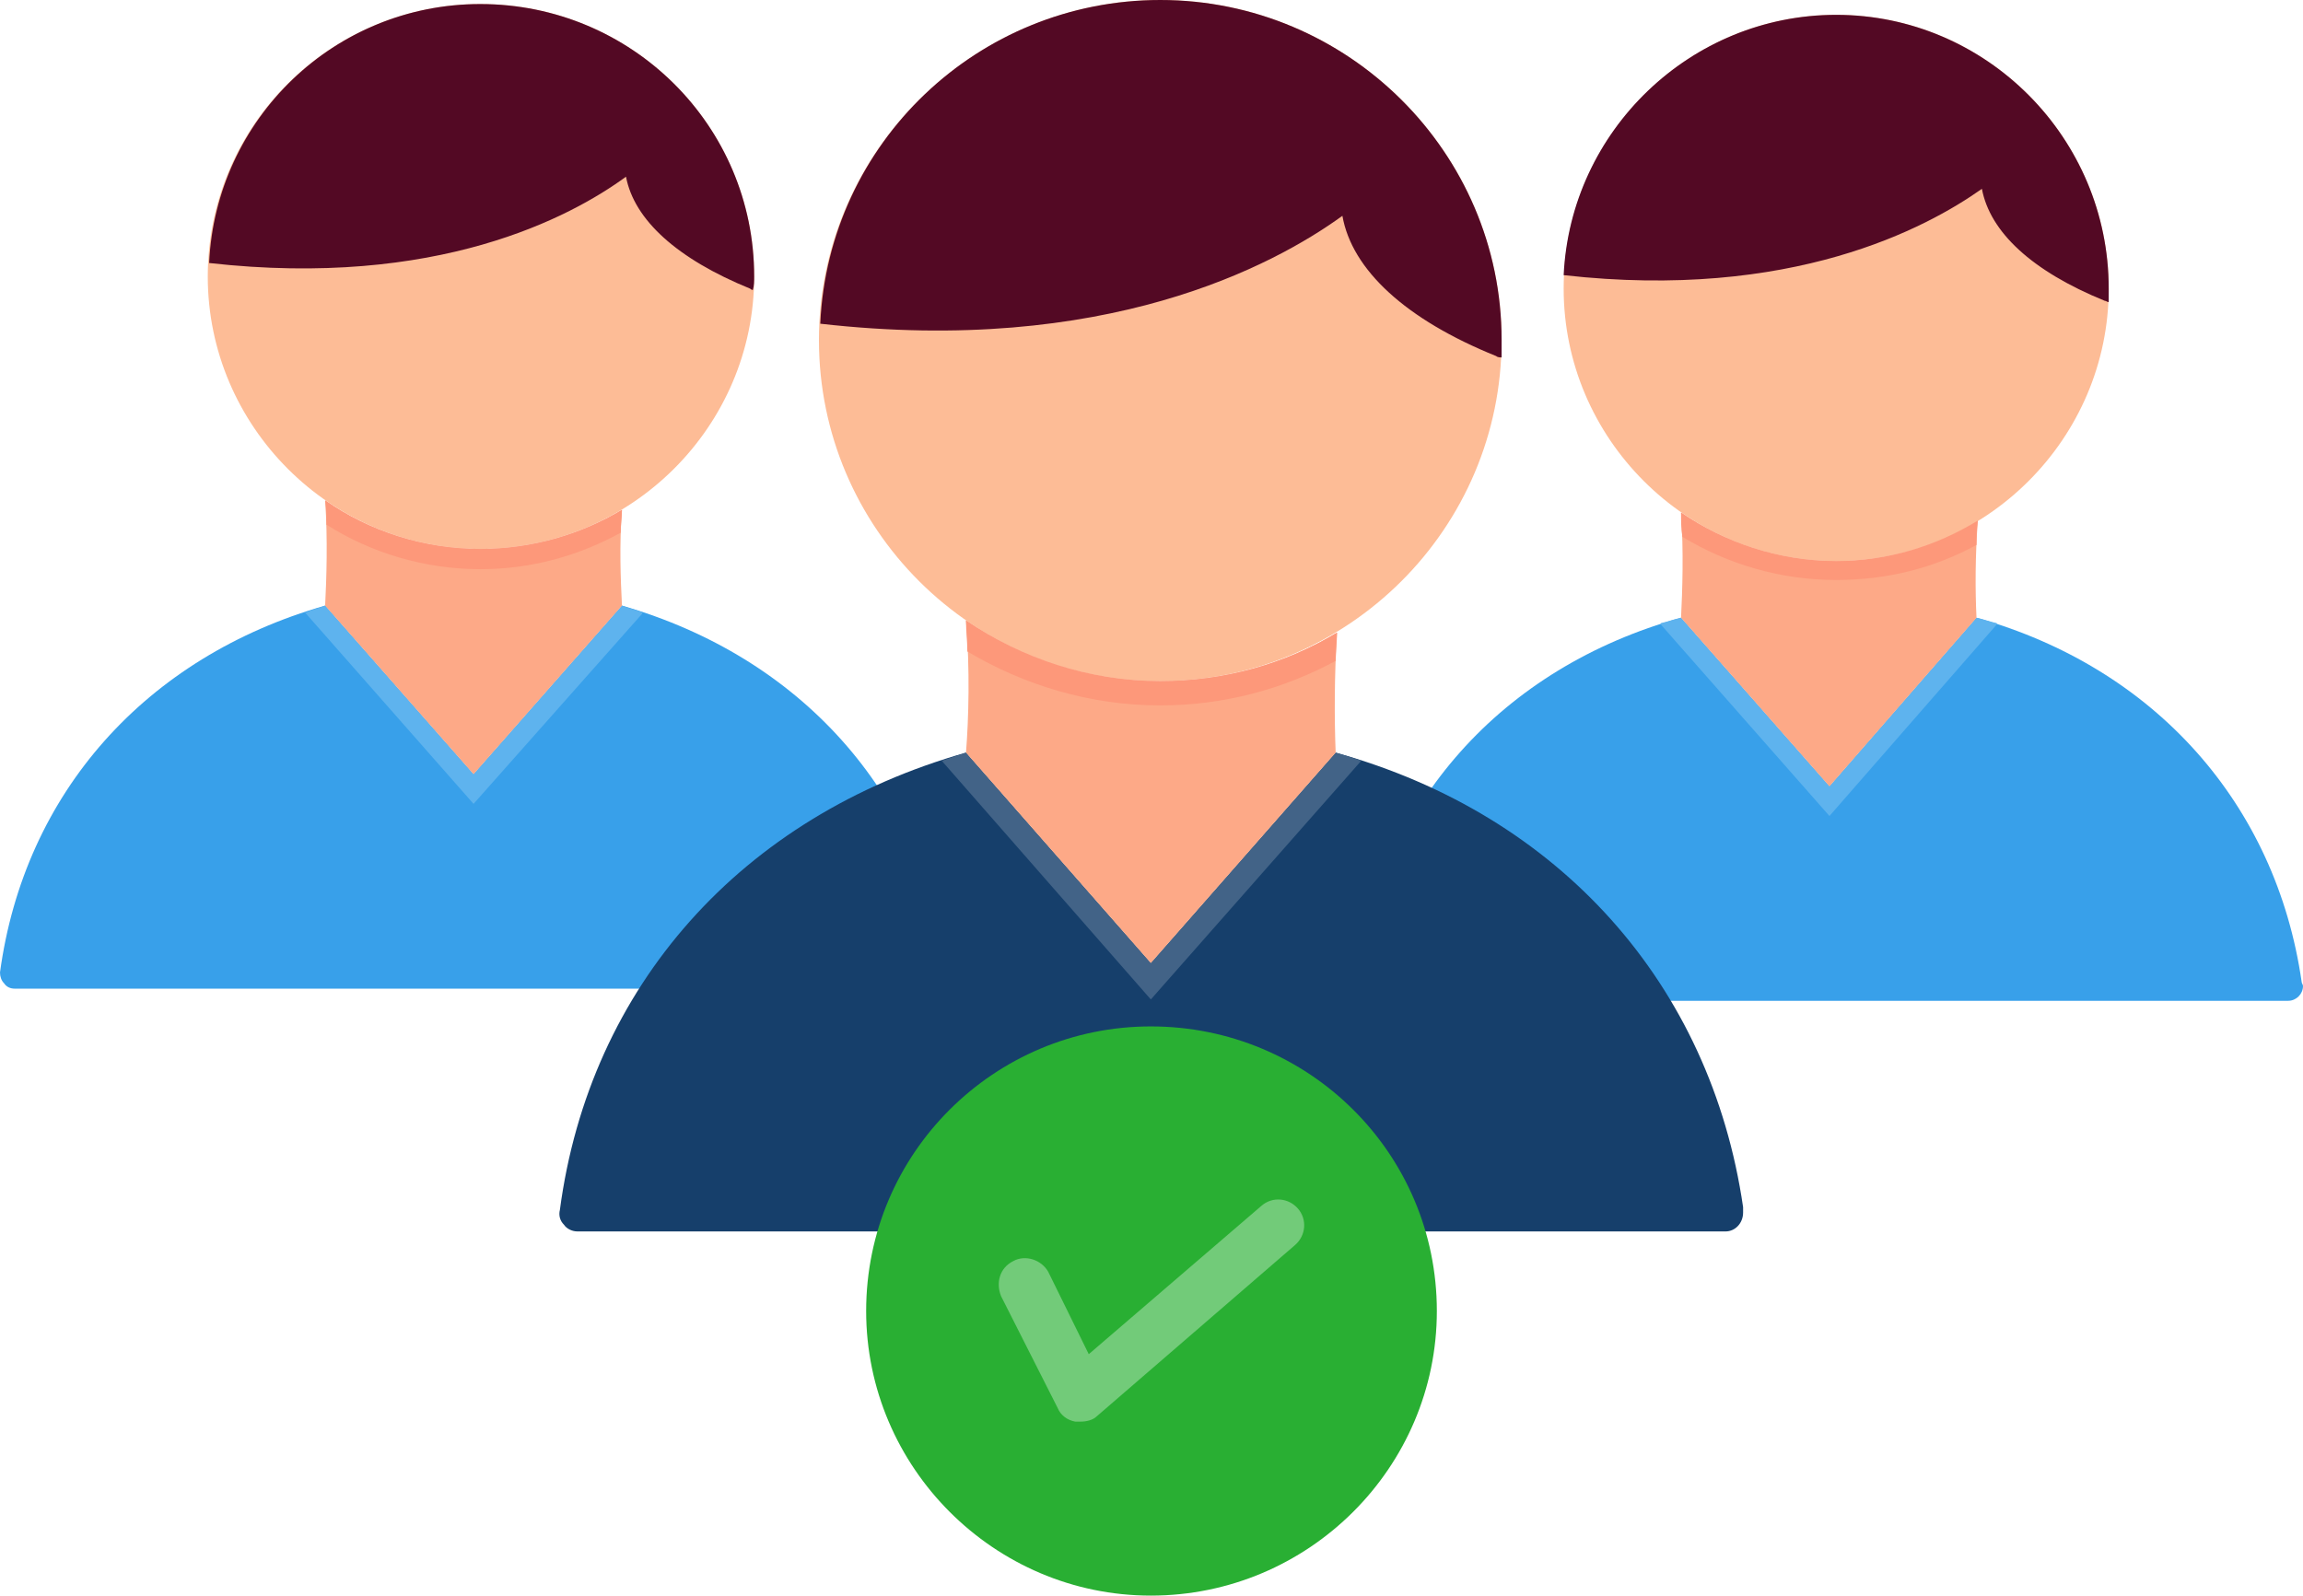 <?xml version="1.0" encoding="UTF-8"?><svg xmlns="http://www.w3.org/2000/svg" xmlns:xlink="http://www.w3.org/1999/xlink" clip-rule="evenodd" fill-rule="evenodd" height="1183.0" image-rendering="optimizeQuality" preserveAspectRatio="xMidYMid meet" shape-rendering="geometricPrecision" text-rendering="geometricPrecision" version="1.0" viewBox="0.0 262.0 1707.0 1183.0" width="1707.0" zoomAndPan="magnify"><g><g><g id="change1_1"><path d="M1696 1004c0,0 0,0 0,0l-681 0c-3,0 -6,-2 -8,-4 -2,-2 -3,-6 -2,-9 18,-133 108,-234 241,-271l110 125 109 -125c132,37 222,138 241,270 0,1 1,2 1,3 0,6 -5,11 -11,11z" fill="#38a0ea"/></g><g id="change2_1"><path d="M1231 724c5,-1 10,-3 15,-4l110 125 109 -125c5,1 10,3 15,4l0 1 -124 142 -125 -142 0 -1z" fill="#5eb3ee"/></g><g id="change3_1"><path d="M1361 678c-111,0 -202,-91 -202,-202 0,-112 91,-203 202,-203 111,0 202,91 202,203 0,111 -91,202 -202,202z" fill="#fdbc96"/></g><g id="change4_1"><path d="M1159 466c5,-107 94,-193 202,-193 111,0 202,91 202,203 0,3 0,6 0,10 -1,0 -2,-1 -3,-1 -54,-22 -85,-51 -91,-83 -41,29 -141,83 -310,64z" fill="#530924"/></g><g id="change5_1"><path d="M1246 642c2,29 1,58 0,78l110 125 109 -125c-1,-20 -1,-46 1,-72 -31,19 -67,30 -105,30 -43,0 -83,-14 -115,-36z" fill="#fda987"/></g><g id="change6_1"><path d="M1246 642c0,6 0,12 1,18 33,20 72,32 114,32 38,0 73,-9 104,-26 0,-6 0,-12 1,-18 -31,19 -67,30 -105,30 -43,0 -83,-14 -115,-36z" fill="#fd987a"/></g><g id="change1_2"><path d="M691 995c0,0 0,0 0,0l-680 0c-3,0 -6,-1 -8,-4 -2,-2 -3,-5 -3,-8 18,-133 108,-234 241,-272l110 125 110 -125c132,38 222,138 241,270 0,1 0,2 0,3 0,6 -5,11 -11,11z" fill="#38a0ea"/></g><g id="change2_2"><path d="M227 716c4,-2 9,-3 14,-5l110 125 110 -125c5,2 10,3 15,5l0 1 -125 141 -125 -142 1 0z" fill="#5eb3ee"/></g><g id="change3_2"><path d="M356 669c-111,0 -202,-91 -202,-202 0,-112 91,-202 202,-202 112,0 203,90 203,202 0,111 -91,202 -203,202z" fill="#fdbc96"/></g><g id="change4_2"><path d="M155 457c5,-107 93,-192 201,-192 112,0 203,90 203,202 0,3 0,7 -1,10 0,0 -1,0 -2,-1 -54,-22 -86,-51 -92,-83 -41,30 -140,83 -309,64z" fill="#530924"/></g><g id="change5_2"><path d="M241 633c2,29 1,58 0,78l110 125 110 -125c-1,-20 -2,-45 0,-71 -30,18 -66,29 -105,29 -42,0 -82,-13 -115,-36z" fill="#fda987"/></g><g id="change6_2"><path d="M241 633c1,6 1,12 1,18 33,21 73,33 114,33 38,0 73,-10 104,-27 0,-6 1,-11 1,-17 -30,18 -66,29 -105,29 -42,0 -82,-13 -115,-36z" fill="#fd987a"/></g><g><g id="change7_1"><path d="M1279 1175c0,0 -1,0 -1,0l-850 0c-4,0 -8,-2 -10,-5 -3,-3 -4,-7 -3,-11 22,-166 135,-292 301,-339l137 156 137 -156c166,46 278,172 302,337 0,1 0,3 0,4 0,8 -6,14 -13,14z" fill="#163f6b"/></g><g id="change8_1"><path d="M698 826c6,-2 12,-4 18,-6l137 156 137 -156c7,2 13,4 19,6l0 0 -156 177 -155 -177 0 0z" fill="#426387"/></g><g id="change3_3"><path d="M860 767c-139,0 -253,-113 -253,-253 0,-139 114,-252 253,-252 139,0 253,113 253,252 0,140 -114,253 -253,253z" fill="#fdbc96"/></g><g id="change4_3"><path d="M608 502c6,-134 117,-240 252,-240 139,0 253,113 253,252 0,5 0,9 0,13 -1,0 -3,0 -4,-1 -67,-27 -107,-64 -114,-104 -51,37 -176,104 -387,80z" fill="#530924"/></g><g id="change5_3"><path d="M716 722c3,36 2,73 0,98l137 156 137 -156c-1,-25 -1,-57 1,-89 -38,23 -83,36 -131,36 -53,0 -103,-17 -144,-45z" fill="#fda987"/></g><g id="change6_3"><path d="M716 722c0,8 1,15 1,23 42,25 91,40 143,40 47,0 91,-12 130,-33 0,-7 1,-14 1,-21 -38,23 -83,36 -131,36 -53,0 -103,-17 -144,-45z" fill="#fd987a"/></g></g><g id="change9_1"><path d="M853 1445c-116,0 -211,-95 -211,-211 0,-117 95,-211 211,-211 117,0 212,94 212,211 0,116 -95,211 -212,211z" fill="#29af33"/></g><g id="change10_1"><path d="M801 1316c-1,0 -3,0 -4,0 -6,-1 -11,-5 -13,-10l-42 -83c-4,-10 -1,-21 9,-26 9,-5 21,-1 26,8l30 61 128 -110c8,-7 20,-6 27,2 7,8 6,20 -2,27l-147 127c-3,3 -8,4 -12,4z" fill="#72cb79"/></g></g></g></svg>